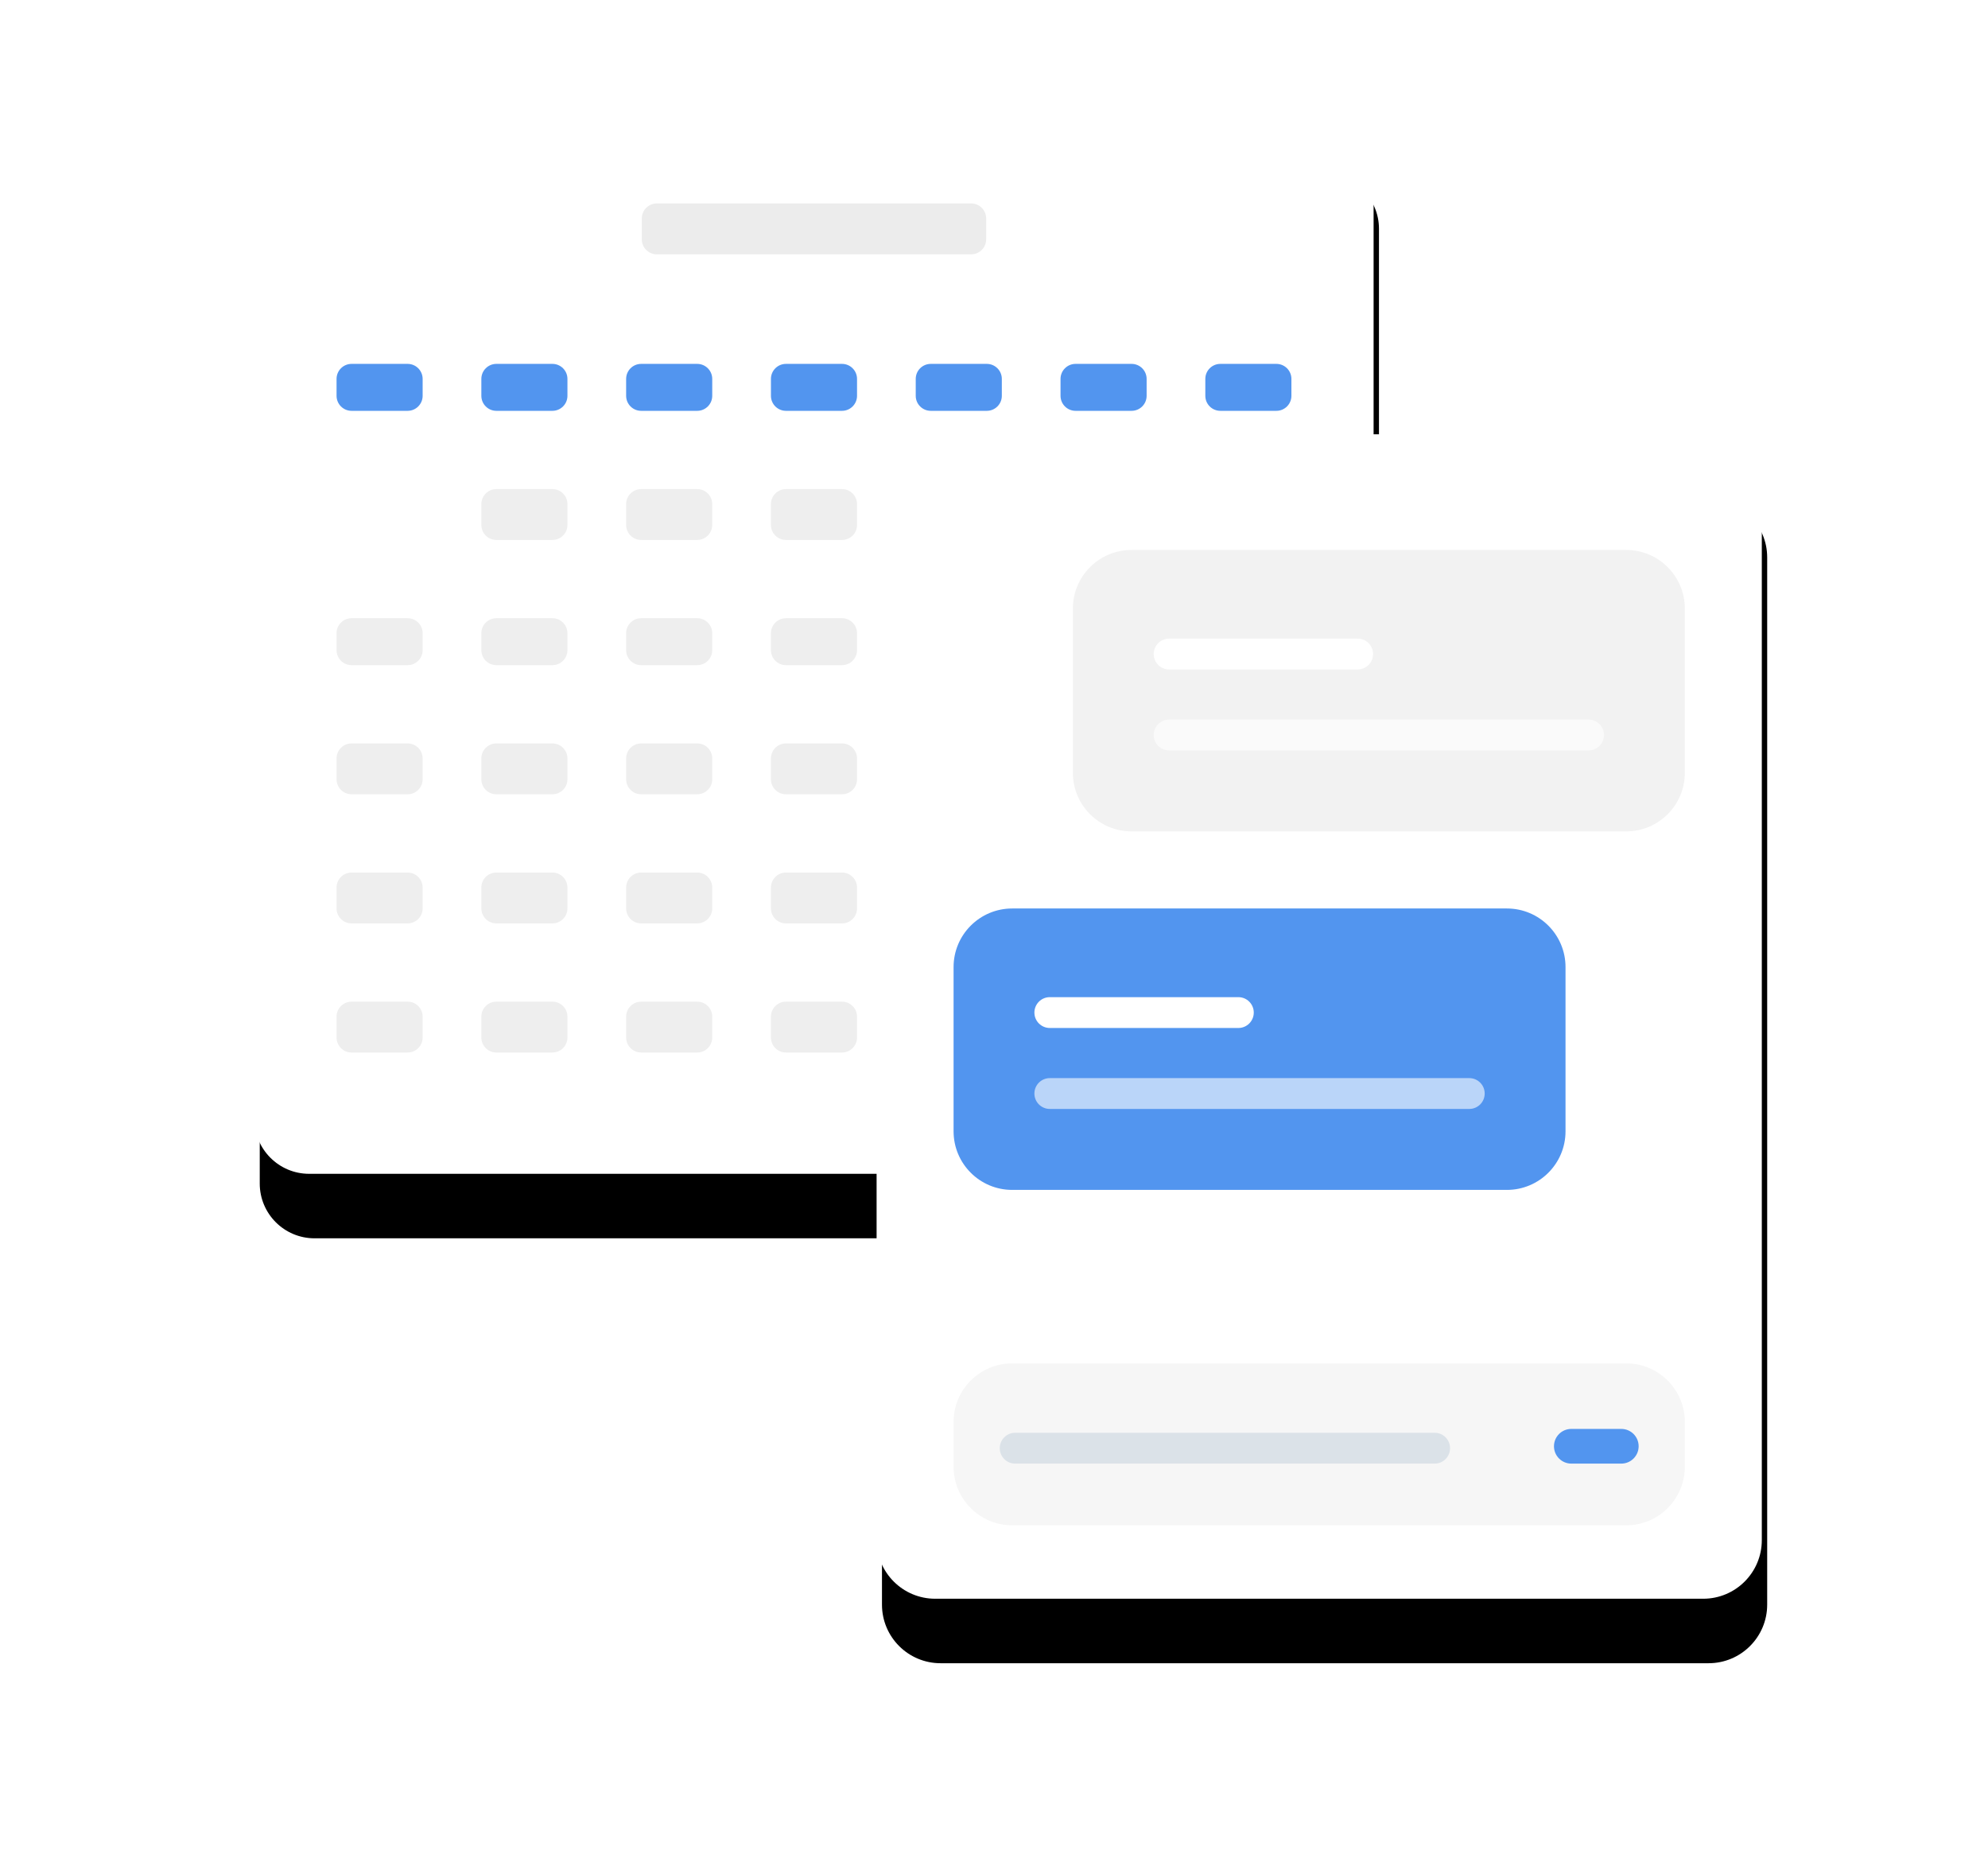 <svg width="370" height="348" viewBox="0 0 370 348" fill="none" xmlns="http://www.w3.org/2000/svg">
<g filter="url(#filter0_d)">
<path d="M245.453 20.385H57.539C51.908 20.385 47.343 24.948 47.343 30.577V208.217C47.343 213.847 51.908 218.41 57.539 218.41H245.453C251.084 218.41 255.65 213.847 255.65 208.217V30.577C255.65 24.948 251.084 20.385 245.453 20.385Z" fill="black"/>
</g>
<path d="M245.453 20.385H57.539C51.908 20.385 47.343 24.948 47.343 30.577V208.217C47.343 213.847 51.908 218.41 57.539 218.41H245.453C251.084 218.41 255.65 213.847 255.65 208.217V30.577C255.65 24.948 251.084 20.385 245.453 20.385Z" fill="white"/>
<path d="M205.514 153.794C211.614 153.794 216.559 148.865 216.559 142.784C216.559 136.703 211.614 131.774 205.514 131.774C199.414 131.774 194.469 136.703 194.469 142.784C194.469 148.865 199.414 153.794 205.514 153.794Z" fill="#4FA4C2"/>
<path d="M180.746 37.857H122.246C120.701 37.857 119.449 39.109 119.449 40.653V44.526C119.449 46.07 120.701 47.322 122.246 47.322H180.746C182.291 47.322 183.543 46.07 183.543 44.526V40.653C183.543 39.109 182.291 37.857 180.746 37.857Z" fill="#ECECEC"/>
<path d="M102.813 91.004H92.383C90.839 91.004 89.587 92.256 89.587 93.8V97.673C89.587 99.217 90.839 100.468 92.383 100.468H102.813C104.358 100.468 105.61 99.217 105.61 97.673V93.8C105.61 92.256 104.358 91.004 102.813 91.004Z" fill="#EEEEEE"/>
<path d="M75.865 115.029H65.435C63.89 115.029 62.638 116.281 62.638 117.825V120.97C62.638 122.514 63.89 123.766 65.435 123.766H75.865C77.409 123.766 78.661 122.514 78.661 120.97V117.825C78.661 116.281 77.409 115.029 75.865 115.029Z" fill="#EEEEEE"/>
<path d="M102.813 115.029H92.383C90.839 115.029 89.587 116.281 89.587 117.825V120.97C89.587 122.514 90.839 123.766 92.383 123.766H102.813C104.358 123.766 105.61 122.514 105.61 120.97V117.825C105.61 116.281 104.358 115.029 102.813 115.029Z" fill="#EEEEEE"/>
<path d="M75.865 138.326H65.435C63.89 138.326 62.638 139.578 62.638 141.122V144.995C62.638 146.539 63.89 147.791 65.435 147.791H75.865C77.409 147.791 78.661 146.539 78.661 144.995V141.122C78.661 139.578 77.409 138.326 75.865 138.326Z" fill="#EEEEEE"/>
<path d="M102.813 138.326H92.383C90.839 138.326 89.587 139.578 89.587 141.122V144.995C89.587 146.539 90.839 147.791 92.383 147.791H102.813C104.358 147.791 105.61 146.539 105.61 144.995V141.122C105.61 139.578 104.358 138.326 102.813 138.326Z" fill="#EEEEEE"/>
<path d="M75.865 162.352H65.435C63.89 162.352 62.638 163.603 62.638 165.147V169.02C62.638 170.564 63.89 171.816 65.435 171.816H75.865C77.409 171.816 78.661 170.564 78.661 169.02V165.147C78.661 163.603 77.409 162.352 75.865 162.352Z" fill="#EEEEEE"/>
<path d="M75.865 186.376H65.435C63.89 186.376 62.638 187.628 62.638 189.172V193.045C62.638 194.589 63.89 195.841 65.435 195.841H75.865C77.409 195.841 78.661 194.589 78.661 193.045V189.172C78.661 187.628 77.409 186.376 75.865 186.376Z" fill="#EEEEEE"/>
<path d="M102.813 162.352H92.383C90.839 162.352 89.587 163.603 89.587 165.147V169.02C89.587 170.564 90.839 171.816 92.383 171.816H102.813C104.358 171.816 105.61 170.564 105.61 169.02V165.147C105.61 163.603 104.358 162.352 102.813 162.352Z" fill="#EEEEEE"/>
<path d="M102.813 186.376H92.383C90.839 186.376 89.587 187.628 89.587 189.172V193.045C89.587 194.589 90.839 195.841 92.383 195.841H102.813C104.358 195.841 105.61 194.589 105.61 193.045V189.172C105.61 187.628 104.358 186.376 102.813 186.376Z" fill="#EEEEEE"/>
<path d="M129.762 91.004H119.332C117.788 91.004 116.535 92.256 116.535 93.8V97.673C116.535 99.217 117.788 100.468 119.332 100.468H129.762C131.307 100.468 132.559 99.217 132.559 97.673V93.8C132.559 92.256 131.307 91.004 129.762 91.004Z" fill="#EEEEEE"/>
<path d="M129.762 115.029H119.332C117.788 115.029 116.535 116.281 116.535 117.825V120.97C116.535 122.514 117.788 123.766 119.332 123.766H129.762C131.307 123.766 132.559 122.514 132.559 120.97V117.825C132.559 116.281 131.307 115.029 129.762 115.029Z" fill="#EEEEEE"/>
<path d="M129.762 138.326H119.332C117.788 138.326 116.535 139.578 116.535 141.122V144.995C116.535 146.539 117.788 147.791 119.332 147.791H129.762C131.307 147.791 132.559 146.539 132.559 144.995V141.122C132.559 139.578 131.307 138.326 129.762 138.326Z" fill="#EEEEEE"/>
<path d="M129.762 162.352H119.332C117.788 162.352 116.535 163.603 116.535 165.147V169.02C116.535 170.564 117.788 171.816 119.332 171.816H129.762C131.307 171.816 132.559 170.564 132.559 169.02V165.147C132.559 163.603 131.307 162.352 129.762 162.352Z" fill="#EEEEEE"/>
<path d="M129.762 186.376H119.332C117.788 186.376 116.535 187.628 116.535 189.172V193.045C116.535 194.589 117.788 195.841 119.332 195.841H129.762C131.307 195.841 132.559 194.589 132.559 193.045V189.172C132.559 187.628 131.307 186.376 129.762 186.376Z" fill="#EEEEEE"/>
<path d="M156.711 91.004H146.281C144.736 91.004 143.484 92.256 143.484 93.8V97.673C143.484 99.217 144.736 100.468 146.281 100.468H156.711C158.256 100.468 159.508 99.217 159.508 97.673V93.8C159.508 92.256 158.256 91.004 156.711 91.004Z" fill="#EEEEEE"/>
<path d="M156.711 115.029H146.281C144.736 115.029 143.484 116.281 143.484 117.825V120.97C143.484 122.514 144.736 123.766 146.281 123.766H156.711C158.256 123.766 159.508 122.514 159.508 120.97V117.825C159.508 116.281 158.256 115.029 156.711 115.029Z" fill="#EEEEEE"/>
<path d="M156.711 138.326H146.281C144.736 138.326 143.484 139.578 143.484 141.122V144.995C143.484 146.539 144.736 147.791 146.281 147.791H156.711C158.256 147.791 159.508 146.539 159.508 144.995V141.122C159.508 139.578 158.256 138.326 156.711 138.326Z" fill="#EEEEEE"/>
<path d="M156.711 162.352H146.281C144.736 162.352 143.484 163.603 143.484 165.147V169.02C143.484 170.564 144.736 171.816 146.281 171.816H156.711C158.256 171.816 159.508 170.564 159.508 169.02V165.147C159.508 163.603 158.256 162.352 156.711 162.352Z" fill="#EEEEEE"/>
<path d="M156.711 186.376H146.281C144.736 186.376 143.484 187.628 143.484 189.172V193.045C143.484 194.589 144.736 195.841 146.281 195.841H156.711C158.256 195.841 159.508 194.589 159.508 193.045V189.172C159.508 187.628 158.256 186.376 156.711 186.376Z" fill="#EEEEEE"/>
<path d="M183.66 91.004H173.23C171.685 91.004 170.433 92.256 170.433 93.8V97.673C170.433 99.217 171.685 100.468 173.23 100.468H183.66C185.205 100.468 186.457 99.217 186.457 97.673V93.8C186.457 92.256 185.205 91.004 183.66 91.004Z" fill="#DBE2E8"/>
<path d="M183.66 115.029H173.23C171.685 115.029 170.433 116.281 170.433 117.825V120.97C170.433 122.514 171.685 123.766 173.23 123.766H183.66C185.205 123.766 186.457 122.514 186.457 120.97V117.825C186.457 116.281 185.205 115.029 183.66 115.029Z" fill="#DBE2E8"/>
<path d="M183.66 138.326H173.23C171.685 138.326 170.433 139.578 170.433 141.122V144.995C170.433 146.539 171.685 147.791 173.23 147.791H183.66C185.205 147.791 186.457 146.539 186.457 144.995V141.122C186.457 139.578 185.205 138.326 183.66 138.326Z" fill="#DBE2E8"/>
<path d="M183.66 162.352H173.23C171.685 162.352 170.433 163.603 170.433 165.147V169.02C170.433 170.564 171.685 171.816 173.23 171.816H183.66C185.205 171.816 186.457 170.564 186.457 169.02V165.147C186.457 163.603 185.205 162.352 183.66 162.352Z" fill="#DBE2E8"/>
<path d="M210.609 91.004H200.179C198.634 91.004 197.382 92.256 197.382 93.8V97.673C197.382 99.217 198.634 100.468 200.179 100.468H210.609C212.153 100.468 213.405 99.217 213.405 97.673V93.8C213.405 92.256 212.153 91.004 210.609 91.004Z" fill="#DBE2E8"/>
<path d="M210.609 115.029H200.179C198.634 115.029 197.382 116.281 197.382 117.825V120.97C197.382 122.514 198.634 123.766 200.179 123.766H210.609C212.153 123.766 213.405 122.514 213.405 120.97V117.825C213.405 116.281 212.153 115.029 210.609 115.029Z" fill="#DBE2E8"/>
<path d="M210.609 162.352H200.179C198.634 162.352 197.382 163.603 197.382 165.147V169.02C197.382 170.564 198.634 171.816 200.179 171.816H210.609C212.153 171.816 213.405 170.564 213.405 169.02V165.147C213.405 163.603 212.153 162.352 210.609 162.352Z" fill="#DBE2E8"/>
<path d="M237.558 91.004H227.128C225.583 91.004 224.331 92.256 224.331 93.8V97.673C224.331 99.217 225.583 100.468 227.128 100.468H237.558C239.102 100.468 240.354 99.217 240.354 97.673V93.8C240.354 92.256 239.102 91.004 237.558 91.004Z" fill="#DBE2E8"/>
<path d="M237.558 115.029H227.128C225.583 115.029 224.331 116.281 224.331 117.825V120.97C224.331 122.514 225.583 123.766 227.128 123.766H237.558C239.102 123.766 240.354 122.514 240.354 120.97V117.825C240.354 116.281 239.102 115.029 237.558 115.029Z" fill="#DBE2E8"/>
<path d="M75.865 67.707H65.435C63.89 67.707 62.638 68.959 62.638 70.503V73.648C62.638 75.192 63.89 76.443 65.435 76.443H75.865C77.409 76.443 78.661 75.192 78.661 73.648V70.503C78.661 68.959 77.409 67.707 75.865 67.707Z" fill="#5295EF"/>
<path d="M102.813 67.707H92.383C90.839 67.707 89.587 68.959 89.587 70.503V73.648C89.587 75.192 90.839 76.443 92.383 76.443H102.813C104.358 76.443 105.61 75.192 105.61 73.648V70.503C105.61 68.959 104.358 67.707 102.813 67.707Z" fill="#5295EF"/>
<path d="M129.762 67.707H119.332C117.787 67.707 116.535 68.959 116.535 70.503V73.648C116.535 75.192 117.787 76.443 119.332 76.443H129.762C131.307 76.443 132.559 75.192 132.559 73.648V70.503C132.559 68.959 131.307 67.707 129.762 67.707Z" fill="#5295EF"/>
<path d="M156.711 67.707H146.281C144.737 67.707 143.484 68.959 143.484 70.503V73.648C143.484 75.192 144.737 76.443 146.281 76.443H156.711C158.256 76.443 159.508 75.192 159.508 73.648V70.503C159.508 68.959 158.256 67.707 156.711 67.707Z" fill="#5295EF"/>
<path d="M183.66 67.707H173.23C171.685 67.707 170.433 68.959 170.433 70.503V73.648C170.433 75.192 171.685 76.443 173.23 76.443H183.66C185.205 76.443 186.457 75.192 186.457 73.648V70.503C186.457 68.959 185.205 67.707 183.66 67.707Z" fill="#5295EF"/>
<path d="M210.609 67.707H200.179C198.634 67.707 197.382 68.959 197.382 70.503V73.648C197.382 75.192 198.634 76.443 200.179 76.443H210.609C212.153 76.443 213.406 75.192 213.406 73.648V70.503C213.406 68.959 212.153 67.707 210.609 67.707Z" fill="#5295EF"/>
<path d="M237.557 67.707H227.128C225.583 67.707 224.331 68.959 224.331 70.503V73.648C224.331 75.192 225.583 76.443 227.128 76.443H237.557C239.102 76.443 240.354 75.192 240.354 73.648V70.503C240.354 68.959 239.102 67.707 237.557 67.707Z" fill="#5295EF"/>
<path d="M237.558 138.326H227.128C225.583 138.326 224.331 139.578 224.331 141.122V144.995C224.331 146.539 225.583 147.791 227.128 147.791H237.558C239.102 147.791 240.354 146.539 240.354 144.995V141.122C240.354 139.578 239.102 138.326 237.558 138.326Z" fill="#DBE2E8"/>
<path d="M237.558 162.352H227.128C225.583 162.352 224.331 163.603 224.331 165.147V169.02C224.331 170.564 225.583 171.816 227.128 171.816H237.558C239.102 171.816 240.354 170.564 240.354 169.02V165.147C240.354 163.603 239.102 162.352 237.558 162.352Z" fill="#DBE2E8"/>
<g filter="url(#filter1_d)">
<path d="M316.994 80.811H174.057C168.033 80.811 163.15 85.693 163.15 91.715V286.571C163.15 292.593 168.033 297.474 174.057 297.474H316.994C323.018 297.474 327.902 292.593 327.902 286.571V91.715C327.902 85.693 323.018 80.811 316.994 80.811Z" fill="black"/>
</g>
<path d="M316.994 80.811H174.057C168.033 80.811 163.15 85.693 163.15 91.715V286.571C163.15 292.593 168.033 297.474 174.057 297.474H316.994C323.018 297.474 327.902 292.593 327.902 286.571V91.715C327.902 85.693 323.018 80.811 316.994 80.811Z" fill="white"/>
<path d="M302.667 102.331H210.589C204.565 102.331 199.681 107.212 199.681 113.234V143.791C199.681 149.812 204.565 154.694 210.589 154.694H302.667C308.691 154.694 313.575 149.812 313.575 143.791V113.234C313.575 107.212 308.691 102.331 302.667 102.331Z" fill="#F2F2F2"/>
<path d="M280.462 169.04H188.384C182.36 169.04 177.476 173.921 177.476 179.943V210.5C177.476 216.521 182.36 221.403 188.384 221.403H280.462C286.486 221.403 291.37 216.521 291.37 210.5V179.943C291.37 173.921 286.486 169.04 280.462 169.04Z" fill="#5295EF"/>
<path d="M252.683 118.829H217.594C216.009 118.829 214.724 120.113 214.724 121.698C214.724 123.282 216.009 124.567 217.594 124.567H252.683C254.268 124.567 255.553 123.282 255.553 121.698C255.553 120.113 254.268 118.829 252.683 118.829Z" fill="white"/>
<path d="M230.478 185.538H195.389C193.804 185.538 192.519 186.822 192.519 188.407C192.519 189.991 193.804 191.276 195.389 191.276H230.478C232.063 191.276 233.348 189.991 233.348 188.407C233.348 186.822 232.063 185.538 230.478 185.538Z" fill="white"/>
<path opacity="0.602" d="M295.662 133.892H217.594C216.009 133.892 214.724 135.176 214.724 136.761C214.724 138.345 216.009 139.63 217.594 139.63H295.662C297.247 139.63 298.533 138.345 298.533 136.761C298.533 135.176 297.247 133.892 295.662 133.892Z" fill="white"/>
<path opacity="0.602" d="M273.457 200.602H195.389C193.804 200.602 192.519 201.886 192.519 203.471C192.519 205.055 193.804 206.34 195.389 206.34H273.457C275.042 206.34 276.327 205.055 276.327 203.471C276.327 201.886 275.042 200.602 273.457 200.602Z" fill="white"/>
<path d="M302.668 253.682H188.384C182.36 253.682 177.476 258.563 177.476 264.585V272.905C177.476 278.927 182.36 283.808 188.384 283.808H302.668C308.692 283.808 313.576 278.927 313.576 272.905V264.585C313.576 258.563 308.692 253.682 302.668 253.682Z" fill="#F6F6F6"/>
<path d="M301.75 265.876H292.45C290.666 265.876 289.221 267.321 289.221 269.104C289.221 270.886 290.666 272.331 292.45 272.331H301.75C303.534 272.331 304.98 270.886 304.98 269.104C304.98 267.321 303.534 265.876 301.75 265.876Z" fill="#5295EF"/>
<path d="M267.01 266.593H188.942C187.357 266.593 186.071 267.878 186.071 269.462C186.071 271.047 187.357 272.332 188.942 272.332H267.01C268.595 272.332 269.88 271.047 269.88 269.462C269.88 267.878 268.595 266.593 267.01 266.593Z" fill="#DBE2E8"/>
<defs>
<filter id="filter0_d" x="36.343" y="20.385" width="232.307" height="222.025" filterUnits="userSpaceOnUse" color-interpolation-filters="sRGB">
<feFlood flood-opacity="0" result="BackgroundImageFix"/>
<feColorMatrix in="SourceAlpha" type="matrix" values="0 0 0 0 0 0 0 0 0 0 0 0 0 0 0 0 0 0 127 0"/>
<feOffset dx="1" dy="12"/>
<feGaussianBlur stdDeviation="6"/>
<feColorMatrix type="matrix" values="0 0 0 0 0 0 0 0 0 0 0 0 0 0 0 0 0 0 0.129 0"/>
<feBlend mode="normal" in2="BackgroundImageFix" result="effect1_dropShadow"/>
<feBlend mode="normal" in="SourceGraphic" in2="effect1_dropShadow" result="shape"/>
</filter>
<filter id="filter1_d" x="139.15" y="67.811" width="214.752" height="266.663" filterUnits="userSpaceOnUse" color-interpolation-filters="sRGB">
<feFlood flood-opacity="0" result="BackgroundImageFix"/>
<feColorMatrix in="SourceAlpha" type="matrix" values="0 0 0 0 0 0 0 0 0 0 0 0 0 0 0 0 0 0 127 0"/>
<feOffset dx="1" dy="12"/>
<feGaussianBlur stdDeviation="12.5"/>
<feColorMatrix type="matrix" values="0 0 0 0 0 0 0 0 0 0 0 0 0 0 0 0 0 0 0.149 0"/>
<feBlend mode="normal" in2="BackgroundImageFix" result="effect1_dropShadow"/>
<feBlend mode="normal" in="SourceGraphic" in2="effect1_dropShadow" result="shape"/>
</filter>
</defs>
</svg>
